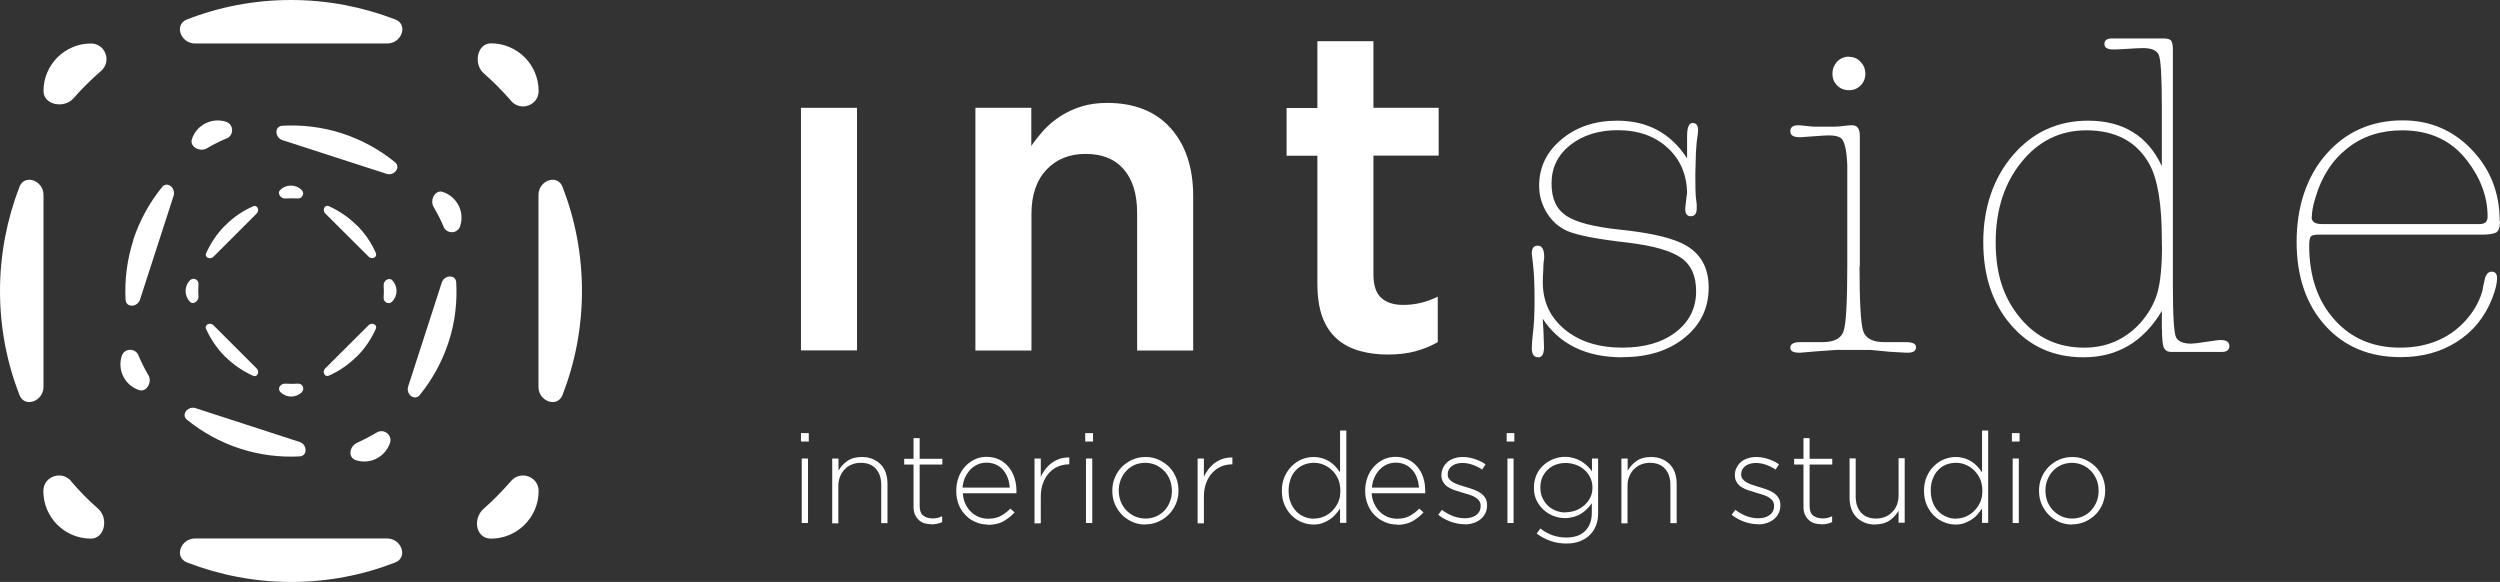 <?xml version="1.0" encoding="UTF-8"?><svg id="Layer_1" xmlns="http://www.w3.org/2000/svg" viewBox="0 0 163.24 38"><rect x="0" y="0" width="163.24" height="38" fill="#333333" stroke="none"/><defs><style>.cls-1{fill:#fff;}</style></defs><path class="cls-1" d="M52.3,7.04h3.66v15.84h-3.66V7.04Z"/><path class="cls-1" d="M63.68,7.04h3.66v2.49c.26-.38.55-.74.85-1.07.31-.33.67-.63,1.08-.89.41-.26.86-.47,1.35-.62.49-.15,1.04-.23,1.66-.23,1.79,0,3.18.55,4.16,1.65.98,1.1,1.47,2.58,1.47,4.44v10.08h-3.66v-8.98c0-1.24-.29-2.19-.88-2.86-.58-.67-1.41-1-2.48-1s-1.9.34-2.56,1.03c-.65.69-.98,1.65-.98,2.89v8.92h-3.66V7.04Z"/><path class="cls-1" d="M90.61,23.15c-.66,0-1.27-.08-1.84-.24-.57-.16-1.06-.42-1.47-.78-.41-.36-.73-.83-.95-1.42-.22-.59-.33-1.32-.33-2.2v-8.34h-2.01v-3.12h2.01V2.69h3.66v4.35h4.26v3.12h-4.26v7.77c0,.7.17,1.21.51,1.52.34.31.82.46,1.44.46.78,0,1.53-.18,2.25-.54v2.97c-.46.26-.95.46-1.47.6-.52.14-1.12.21-1.8.21Z"/><path class="cls-1" d="M105.93,23.33c-2.35,0-4.09-.84-5.2-2.52.02.37.04.63.05.77.03.82.04,1.18.04,1.07,0,.45-.12.68-.37.68-.29,0-.43-.2-.43-.6,0-.24.03-.61.09-1.12.06-.51.09-1.2.09-2.06,0-.94-.03-1.67-.09-2.19-.06-.52-.09-.79-.09-.81,0-.34.13-.51.39-.51.28,0,.42.25.42.74,0,.02,0,.11-.03.28-.02.17-.03.35-.03.55-.02.28-.03.55-.03.83,0,1.26.48,2.29,1.44,3.08.96.79,2.22,1.18,3.76,1.18,1.44,0,2.61-.34,3.49-1.02.88-.68,1.32-1.57,1.32-2.67,0-1-.33-1.73-.99-2.18-.66-.46-1.82-.79-3.49-.99-1.95-.22-3.25-.47-3.91-.75-.56-.24-1.01-.63-1.35-1.18-.34-.55-.51-1.14-.51-1.78,0-1.2.48-2.21,1.45-3.02.97-.82,2.19-1.23,3.65-1.23,1.98,0,3.5.82,4.56,2.46v-1.44c0-.58.12-.87.36-.87s.36.16.36.48c0,.1-.03.35-.09.75,0,.04-.01.17-.03.39-.02.22-.03.42-.03.6l-.03,1.11c0,.82.01,1.32.03,1.49.02.17.04.33.06.49v.27c0,.34-.13.51-.39.51-.24,0-.36-.16-.36-.48v-.06l.08-.69c.03-.24.04-.31.04-.21,0-1.23-.42-2.24-1.25-3.01-.84-.78-1.93-1.17-3.28-1.17-1.25,0-2.28.33-3.1.97-.81.65-1.22,1.48-1.22,2.5s.32,1.68.95,2.11c.63.43,1.79.73,3.47.91,1.78.18,3.11.46,3.97.84,1.24.54,1.87,1.52,1.87,2.94,0,1.34-.52,2.43-1.57,3.28-1.05.85-2.4,1.27-4.05,1.27Z"/><path class="cls-1" d="M121.42,17.39c0,2.34.08,3.75.24,4.23.16.48.62.72,1.38.72h1.41c.44,0,.66.11.66.33,0,.24-.18.36-.54.36-.1,0-.14,0-.12,0l-1.06-.06-1.23-.12h-2.29l-1.26.09-1.05.09h-.09c-.38,0-.57-.11-.57-.33,0-.24.22-.36.66-.36h1.44c.76,0,1.22-.24,1.38-.72.16-.48.24-1.89.24-4.23v-4.71c0-1.46,0-2.09,0-1.89-.04-1.04-.19-1.64-.45-1.8-.16-.1-.42-.15-.78-.15-.12,0-.45.02-.99.06l-.81.06h-.09c-.4,0-.6-.13-.6-.39s.17-.39.51-.39h.09l.91.09h1.45c.12,0,.3-.02.55-.05.24-.03.42-.04.54-.04.32,0,.49.23.49.69v8.52ZM120.73,3.71c.3,0,.56.11.76.33.21.22.31.48.31.78s-.11.56-.31.76c-.21.21-.46.31-.74.31-.32,0-.58-.1-.79-.31-.21-.21-.31-.46-.31-.76,0-.32.11-.58.31-.8.21-.21.46-.32.76-.32Z"/><path class="cls-1" d="M141.16,21.5v-1.2c-1.2,2.02-2.91,3.03-5.12,3.03-1.93,0-3.51-.7-4.72-2.1-1.22-1.4-1.82-3.21-1.82-5.43s.65-4.17,1.94-5.67c1.29-1.5,2.93-2.25,4.9-2.25,2.29,0,3.9.99,4.82,2.97v-3.9c0-1.98-.07-3.11-.21-3.39-.14-.28-.48-.42-1.01-.42-.22,0-.57.02-1.04.05-.47.03-.77.04-.91.04-.39,0-.58-.12-.58-.36s.17-.36.51-.36h3.35c.22,0,.38.04.47.12.09.08.14.28.14.6v15.35c0,2.03.07,3.18.21,3.45.14.27.47.41.99.41.14,0,.47-.04.99-.12.52-.08.82-.12.9-.12.4,0,.6.13.6.39s-.17.39-.5.39h-3.31c-.22,0-.37-.09-.46-.26-.09-.17-.13-.58-.13-1.21ZM141.16,16.04v-.39c0-2.31-.27-3.95-.81-4.93-.82-1.47-2.2-2.21-4.12-2.21-1.7,0-3.12.69-4.24,2.08-1.12,1.38-1.68,3.13-1.68,5.24s.54,3.66,1.61,4.94c1.07,1.29,2.46,1.93,4.17,1.93,1.44,0,2.64-.52,3.61-1.55.56-.62.95-1.29,1.16-2,.21-.72.31-1.75.31-3.11Z"/><path class="cls-1" d="M163.24,14.45c0,.42-.1.67-.29.75-.19.08-.49.12-.89.12h-10.64c-.28,0-.46.04-.53.12-.07.08-.11.28-.11.6,0,1.99.55,3.6,1.64,4.82,1.09,1.23,2.52,1.84,4.29,1.84,1.9,0,3.4-.67,4.48-2,.42-.52.72-1.08.9-1.7,0-.06.05-.31.15-.75.08-.34.23-.51.45-.51.24,0,.36.14.36.42,0,.34-.11.79-.33,1.35-.48,1.2-1.24,2.14-2.3,2.81-1.05.67-2.27,1-3.68,1-2.04,0-3.68-.69-4.92-2.07-1.24-1.38-1.86-3.2-1.86-5.46s.64-4.25,1.93-5.72c1.29-1.47,2.96-2.21,5-2.21,1.78,0,3.28.64,4.5,1.91,1.22,1.27,1.83,2.83,1.83,4.67ZM150.94,14.18c0,.3.22.45.66.45h10.32c.34,0,.51-.16.51-.48,0-1.27-.44-2.49-1.32-3.64-1.02-1.33-2.44-2-4.26-2-1.38,0-2.57.38-3.55,1.15-.99.77-1.7,1.84-2.11,3.24-.16.52-.24.95-.24,1.28Z"/><path class="cls-1" d="M52.3,28.28h.51v.55h-.51v-.55ZM52.35,29.94h.41v4.21h-.41v-4.21Z"/><path class="cls-1" d="M54.35,29.94h.4v.79c.14-.25.34-.46.58-.63.24-.17.56-.26.94-.26.26,0,.5.04.71.13.21.09.39.21.53.36.15.15.26.34.33.55.07.21.11.45.11.7v2.58h-.41v-2.5c0-.44-.11-.78-.35-1.05-.23-.26-.56-.39-.99-.39-.21,0-.4.04-.58.11-.18.07-.33.18-.46.31-.13.13-.23.29-.31.48-.07.18-.11.39-.11.61v2.44h-.4v-4.21Z"/><path class="cls-1" d="M60.83,34.23c-.17,0-.32-.02-.46-.06-.14-.04-.27-.12-.37-.21-.11-.1-.19-.22-.26-.36-.06-.15-.09-.32-.09-.51v-2.76h-.61v-.37h.61v-1.35h.4v1.35h1.48v.37h-1.48v2.71c0,.3.08.51.24.63.16.12.36.18.61.18.11,0,.21-.01.3-.03.1-.02.2-.06.32-.11v.38c-.11.05-.22.09-.33.11-.11.02-.23.04-.36.04Z"/><path class="cls-1" d="M64.5,34.25c-.28,0-.54-.05-.79-.16-.25-.1-.47-.25-.66-.45-.19-.19-.34-.42-.45-.69-.11-.27-.16-.57-.16-.9v-.02c0-.3.05-.59.15-.86.1-.27.24-.5.42-.7.18-.2.39-.35.63-.47.24-.12.51-.17.79-.17s.57.06.8.17.44.27.61.47c.17.2.3.43.39.7.09.27.14.56.14.87v.09s0,.04-.01.08h-3.49c.02.26.07.5.17.7.1.2.22.38.37.52.15.14.32.25.51.33.19.07.39.11.6.11.33,0,.61-.06.84-.19.23-.13.43-.28.61-.47l.28.25c-.22.23-.46.42-.73.58-.27.15-.61.23-1.02.23ZM65.94,31.85c-.02-.22-.06-.42-.13-.62-.07-.2-.17-.37-.29-.52-.12-.15-.28-.27-.46-.36-.18-.09-.39-.14-.64-.14-.21,0-.41.04-.59.12-.18.08-.34.2-.48.34-.13.15-.25.32-.34.52-.09.2-.14.42-.16.65h3.07Z"/><path class="cls-1" d="M67.55,29.94h.41v1.2c.08-.19.19-.36.31-.52.13-.16.27-.3.43-.41.16-.11.33-.2.52-.26.19-.06.39-.08.6-.08v.45h-.04c-.24,0-.47.05-.69.14-.22.09-.41.23-.58.41-.17.18-.3.4-.4.66-.1.26-.15.56-.15.91v1.73h-.41v-4.21Z"/><path class="cls-1" d="M70.86,28.28h.51v.55h-.51v-.55ZM70.91,29.94h.41v4.21h-.41v-4.21Z"/><path class="cls-1" d="M74.78,34.25c-.31,0-.6-.06-.86-.18-.26-.12-.49-.28-.68-.48-.19-.2-.34-.43-.45-.69-.11-.26-.16-.55-.16-.84v-.02c0-.3.05-.58.16-.84.11-.27.26-.5.45-.7.2-.2.43-.36.69-.48.27-.12.55-.18.87-.18s.6.06.86.18c.26.12.49.28.68.47.2.2.34.43.45.69.11.27.16.55.16.84v.02c0,.3-.05.58-.16.84-.11.26-.26.5-.46.7-.19.2-.43.36-.69.48-.26.12-.55.18-.87.18ZM74.8,33.86c.25,0,.48-.05.69-.14.21-.1.4-.22.55-.39.15-.16.27-.35.35-.57.09-.22.13-.45.13-.7v-.02c0-.25-.05-.49-.13-.71-.09-.22-.21-.42-.37-.58-.16-.16-.34-.29-.56-.39-.21-.09-.44-.14-.69-.14s-.48.05-.69.14c-.21.1-.39.22-.54.39-.15.16-.27.35-.36.57-.08.22-.13.45-.13.7v.02c0,.25.05.49.13.71.09.22.21.41.37.58.16.16.34.29.56.39.22.09.44.14.69.14Z"/><path class="cls-1" d="M78.2,29.94h.41v1.2c.08-.19.19-.36.31-.52.13-.16.27-.3.43-.41.16-.11.33-.2.52-.26.19-.06.39-.08.6-.08v.45h-.04c-.24,0-.47.05-.69.14-.22.09-.41.23-.58.41-.17.18-.3.4-.4.66-.1.26-.15.56-.15.91v1.73h-.41v-4.21Z"/><path class="cls-1" d="M85.76,34.25c-.25,0-.5-.05-.75-.15s-.46-.24-.66-.43c-.19-.19-.35-.42-.47-.69-.12-.27-.18-.58-.18-.92v-.02c0-.34.06-.65.18-.92.12-.27.28-.5.47-.69.2-.19.41-.34.66-.44.24-.1.5-.15.75-.15.21,0,.4.03.58.08.18.06.34.13.48.22.14.09.26.2.38.32.11.12.21.25.3.38v-2.73h.41v6.03h-.41v-.94c-.09.14-.19.27-.31.4-.11.13-.24.24-.38.33-.14.09-.3.17-.47.23-.17.06-.36.09-.57.09ZM85.8,33.86c.22,0,.43-.04.64-.13.21-.09.39-.21.55-.37.16-.16.29-.35.39-.57.1-.22.14-.47.14-.74v-.02c0-.27-.05-.52-.14-.74-.1-.22-.22-.41-.39-.57-.16-.16-.34-.28-.55-.37-.21-.09-.42-.13-.64-.13-.23,0-.45.04-.65.12-.2.08-.38.2-.53.36-.15.15-.27.34-.35.57-.08.22-.13.48-.13.76v.02c0,.27.04.53.13.75.09.23.21.42.36.58.15.16.33.28.53.36.2.09.41.13.63.13Z"/><path class="cls-1" d="M91.22,34.25c-.28,0-.54-.05-.79-.16-.25-.1-.47-.25-.67-.45-.19-.19-.34-.42-.45-.69-.11-.27-.17-.57-.17-.9v-.02c0-.3.05-.59.15-.86.1-.27.24-.5.42-.7.18-.2.39-.35.63-.47.24-.12.51-.17.79-.17s.56.06.8.17.44.27.61.47c.17.2.3.43.39.7.09.27.13.56.13.87v.09s0,.04,0,.08h-3.5c.02.26.08.5.18.7.1.2.22.38.37.52.15.14.32.25.51.33.19.07.39.11.6.11.33,0,.61-.06.84-.19.23-.13.43-.28.61-.47l.28.25c-.21.23-.46.42-.73.58-.28.15-.61.23-1.02.23ZM92.66,31.85c-.02-.22-.06-.42-.13-.62-.07-.2-.16-.37-.29-.52-.13-.15-.28-.27-.46-.36-.18-.09-.4-.14-.64-.14-.21,0-.4.04-.59.12-.18.08-.34.2-.47.34-.14.15-.25.32-.34.52-.09.2-.14.42-.16.65h3.08Z"/><path class="cls-1" d="M95.63,34.23c-.31,0-.62-.06-.92-.17-.31-.12-.58-.26-.8-.45l.24-.32c.23.18.47.31.73.41.26.1.52.14.79.14.29,0,.53-.07.72-.21.19-.14.29-.34.29-.59v-.02c0-.12-.03-.22-.09-.31-.06-.09-.14-.16-.25-.23-.1-.07-.22-.12-.35-.16-.13-.04-.27-.09-.42-.13-.17-.05-.34-.1-.52-.16-.17-.05-.33-.12-.47-.21-.14-.08-.25-.19-.33-.32-.09-.13-.13-.28-.13-.47v-.02c0-.17.04-.33.11-.47.07-.14.16-.26.28-.37.12-.1.27-.19.44-.24.17-.06.36-.09.56-.09.25,0,.51.04.78.13.27.09.51.2.71.35l-.22.34c-.19-.13-.4-.23-.62-.31-.22-.08-.45-.12-.67-.12-.29,0-.53.07-.7.21-.17.14-.26.31-.26.52v.02c0,.12.03.22.1.3.07.09.15.16.26.22.11.06.23.11.38.16.14.05.29.09.44.14.17.05.34.1.5.16s.31.13.45.22c.13.09.24.2.32.33.08.13.12.28.12.47v.02c0,.19-.04.36-.11.51-.08.15-.18.28-.31.39-.13.11-.29.19-.46.25-.18.06-.37.09-.57.09Z"/><path class="cls-1" d="M98.38,28.28h.5v.55h-.5v-.55ZM98.43,29.94h.4v4.21h-.4v-4.21Z"/><path class="cls-1" d="M102.28,35.49c-.71,0-1.36-.22-1.94-.65l.24-.33c.51.4,1.08.59,1.71.59.24,0,.46-.04.67-.1.2-.07.38-.17.52-.31.15-.14.26-.31.34-.51.08-.2.12-.44.12-.71v-.61c-.09.13-.2.26-.31.37-.12.11-.24.22-.39.31-.14.09-.3.16-.48.21-.18.05-.37.08-.58.08-.26,0-.5-.05-.74-.14-.24-.09-.46-.23-.65-.4-.19-.17-.34-.38-.46-.62-.12-.24-.17-.51-.17-.82v-.02c0-.3.06-.58.17-.83.11-.25.27-.46.46-.63.19-.17.41-.31.65-.4.24-.09.49-.14.74-.14.21,0,.4.03.58.08.18.05.34.12.49.21.14.09.27.19.39.3.12.12.22.23.31.36v-.84h.4v3.56c0,.31-.04.58-.14.82-.09.24-.23.44-.4.61-.18.18-.4.32-.67.42-.26.1-.55.14-.87.14ZM102.22,33.45c.22,0,.44-.04.65-.11.21-.08.39-.19.56-.33.16-.14.3-.31.4-.5.1-.2.15-.41.15-.66v-.02c0-.24-.05-.46-.15-.66-.1-.2-.23-.37-.4-.51-.16-.14-.35-.25-.56-.32-.21-.07-.43-.11-.65-.11s-.43.04-.63.11c-.2.07-.37.18-.52.32-.15.14-.27.3-.36.5-.09.2-.13.42-.13.67v.02c0,.24.04.45.13.65.09.2.21.37.35.51.15.14.32.25.52.33.2.08.4.12.62.12Z"/><path class="cls-1" d="M105.88,29.94h.4v.79c.15-.25.34-.46.58-.63.24-.17.56-.26.94-.26.26,0,.5.04.71.13.21.09.39.21.53.36.15.15.26.34.33.55.07.21.11.45.11.7v2.58h-.41v-2.5c0-.44-.11-.78-.35-1.05-.23-.26-.56-.39-.99-.39-.21,0-.4.04-.58.11-.18.07-.33.18-.46.31-.13.13-.23.29-.31.48-.08.18-.11.39-.11.61v2.44h-.4v-4.21Z"/><path class="cls-1" d="M114.79,34.23c-.31,0-.62-.06-.92-.17-.31-.12-.58-.26-.8-.45l.24-.32c.23.18.48.31.73.41.26.1.52.14.79.14.29,0,.53-.07.72-.21.19-.14.29-.34.29-.59v-.02c0-.12-.03-.22-.09-.31-.06-.09-.14-.16-.25-.23-.1-.07-.22-.12-.35-.16-.13-.04-.27-.09-.42-.13-.17-.05-.34-.1-.52-.16-.17-.05-.33-.12-.47-.21-.14-.08-.25-.19-.33-.32-.09-.13-.13-.28-.13-.47v-.02c0-.17.04-.33.11-.47.07-.14.16-.26.28-.37.12-.1.27-.19.44-.24.17-.06.36-.09.56-.09.25,0,.51.04.78.13.27.09.51.2.71.35l-.22.34c-.19-.13-.4-.23-.62-.31-.22-.08-.45-.12-.67-.12-.29,0-.52.07-.7.21-.17.14-.26.31-.26.52v.02c0,.12.03.22.1.3.07.09.15.16.26.22.11.06.23.11.37.16.14.05.29.09.44.14.17.05.34.1.5.16.17.06.31.13.45.22.13.09.24.2.32.33.08.13.12.28.12.47v.02c0,.19-.04.36-.11.51-.07.15-.18.28-.31.39-.13.11-.29.19-.46.25-.18.06-.37.09-.57.09Z"/><path class="cls-1" d="M118.94,34.23c-.17,0-.32-.02-.46-.06-.14-.04-.27-.12-.37-.21-.11-.1-.19-.22-.26-.36-.06-.15-.09-.32-.09-.51v-2.76h-.61v-.37h.61v-1.35h.4v1.35h1.48v.37h-1.48v2.71c0,.3.08.51.24.63.16.12.36.18.61.18.11,0,.21-.01.3-.03.1-.02.2-.06.32-.11v.38c-.11.05-.22.09-.33.11-.11.02-.23.04-.36.04Z"/><path class="cls-1" d="M122.45,34.25c-.27,0-.5-.04-.71-.13-.21-.09-.39-.21-.53-.36-.15-.15-.26-.34-.33-.55-.07-.21-.11-.44-.11-.7v-2.58h.4v2.5c0,.44.12.78.35,1.04.23.26.56.39.99.39.21,0,.4-.04.58-.11.18-.07.33-.18.46-.31.13-.13.24-.29.31-.47.07-.19.11-.39.11-.61v-2.44h.4v4.21h-.4v-.78c-.15.25-.34.46-.58.63-.24.17-.56.26-.94.26Z"/><path class="cls-1" d="M127.69,34.25c-.26,0-.5-.05-.75-.15-.25-.1-.46-.24-.66-.43-.19-.19-.35-.42-.47-.69-.12-.27-.18-.58-.18-.92v-.02c0-.34.06-.65.18-.92.12-.27.27-.5.47-.69.19-.19.41-.34.66-.44.25-.1.49-.15.75-.15.21,0,.4.03.58.08.18.06.33.13.47.22.14.09.27.2.38.32.11.12.21.25.3.38v-2.73h.4v6.03h-.4v-.94c-.1.14-.2.27-.31.4-.11.13-.24.24-.38.33-.14.09-.3.17-.47.23-.17.06-.36.09-.57.09ZM127.72,33.86c.22,0,.44-.04.64-.13.21-.09.39-.21.55-.37.16-.16.29-.35.39-.57.1-.22.14-.47.14-.74v-.02c0-.27-.05-.52-.14-.74-.1-.22-.23-.41-.39-.57-.16-.16-.34-.28-.55-.37-.21-.09-.42-.13-.64-.13-.23,0-.45.04-.65.12-.2.08-.38.2-.52.36-.15.15-.27.34-.35.57-.09.22-.13.48-.13.76v.02c0,.27.05.53.13.75.09.23.2.42.36.58.15.16.33.28.53.36.2.09.42.13.63.13Z"/><path class="cls-1" d="M131.37,28.28h.5v.55h-.5v-.55ZM131.42,29.94h.4v4.21h-.4v-4.21Z"/><path class="cls-1" d="M135.29,34.25c-.31,0-.6-.06-.86-.18-.26-.12-.49-.28-.68-.48-.19-.2-.34-.43-.45-.69-.11-.26-.16-.55-.16-.84v-.02c0-.3.05-.58.16-.84.11-.27.26-.5.45-.7.2-.2.43-.36.69-.48.27-.12.56-.18.87-.18s.6.06.86.18c.26.12.49.28.68.47.19.2.34.43.45.69.11.27.16.55.16.84v.02c0,.3-.06.58-.16.84-.11.26-.26.5-.45.7-.2.2-.43.36-.69.48-.27.12-.56.18-.87.18ZM135.3,33.86c.25,0,.48-.05.69-.14.21-.1.4-.22.55-.39s.27-.35.36-.57c.09-.22.13-.45.13-.7v-.02c0-.25-.04-.49-.13-.71-.09-.22-.21-.42-.37-.58-.16-.16-.34-.29-.56-.39-.21-.09-.44-.14-.68-.14s-.48.05-.69.14c-.21.1-.4.22-.55.39-.15.16-.27.35-.36.57-.09.22-.13.45-.13.7v.02c0,.25.04.49.13.71.09.22.21.41.37.58.16.16.34.29.56.39.21.09.44.14.68.14Z"/><path class="cls-1" d="M38,19c0-2.4-.45-4.69-1.27-6.8-.34-.87-1.57-.41-1.57.52v12.55c0,.93,1.23,1.39,1.57.52.82-2.11,1.27-4.4,1.27-6.79Z"/><path class="cls-1" d="M19,0c-2.39,0-4.69.45-6.79,1.27-.87.34-.41,1.57.52,1.57h12.56c.93,0,1.39-1.23.52-1.57-2.11-.81-4.4-1.27-6.8-1.27Z"/><path class="cls-1" d="M19,38c2.4,0,4.69-.45,6.8-1.27.87-.34.41-1.57-.52-1.57h-12.55c-.93,0-1.39,1.23-.51,1.57,2.11.81,4.4,1.27,6.79,1.27Z"/><path class="cls-1" d="M0,19c0,2.39.45,4.68,1.27,6.79.33.87,1.57.41,1.57-.52v-12.55c0-.93-1.23-1.39-1.57-.52-.81,2.11-1.27,4.4-1.27,6.8Z"/><path class="cls-1" d="M6.59,4.64c.72-.61.3-1.8-.65-1.8-1.71,0-3.1,1.39-3.1,3.1,0,.92,1.35,1.17,1.96.48.55-.64,1.16-1.23,1.8-1.79Z"/><path class="cls-1" d="M33.37,6.59c.62.71,1.8.3,1.8-.65,0-1.72-1.4-3.11-3.11-3.11-.91,0-1.16,1.35-.48,1.95.64.56,1.23,1.16,1.79,1.8Z"/><path class="cls-1" d="M35.17,32.06c0-.95-1.19-1.37-1.8-.65-.56.64-1.15,1.25-1.79,1.81-.74.66-.51,1.95.48,1.95,1.71,0,3.11-1.39,3.11-3.11Z"/><path class="cls-1" d="M4.64,31.41c-.62-.72-1.81-.3-1.81.65,0,1.72,1.39,3.11,3.1,3.11.92,0,1.17-1.34.48-1.95-.64-.56-1.23-1.16-1.78-1.81Z"/><path class="cls-1" d="M23.29,23.29c.55-.54.95-1.16,1.25-1.82.12-.27-.26-.44-.47-.24l-2.84,2.83c-.21.21-.03.59.24.47.66-.29,1.28-.71,1.82-1.25Z"/><path class="cls-1" d="M23.29,14.71c-.54-.54-1.16-.95-1.82-1.25-.27-.12-.44.26-.24.47l2.84,2.83c.21.21.59.04.47-.24-.29-.66-.7-1.28-1.25-1.82Z"/><path class="cls-1" d="M14.71,23.29c.54.54,1.16.95,1.82,1.25.27.12.45-.27.23-.48l-2.83-2.83c-.21-.21-.59-.03-.48.24.3.66.71,1.28,1.25,1.82Z"/><path class="cls-1" d="M14.71,14.71c-.54.54-.95,1.16-1.25,1.82-.12.27.26.45.47.24l2.83-2.83c.21-.21.04-.59-.23-.47-.66.29-1.28.7-1.82,1.25Z"/><path class="cls-1" d="M19.44,12.96c.3.02.47-.34.26-.55-.39-.39-1.02-.39-1.41,0-.21.2.04.57.33.55.27-.02.54-.01.81,0Z"/><path class="cls-1" d="M25.05,19.44c-.02.3.34.47.55.26.39-.39.39-1.02,0-1.41-.21-.2-.57.05-.55.33.02.27.02.54,0,.81Z"/><path class="cls-1" d="M19.71,25.6c.21-.22.04-.57-.26-.55-.28.02-.54.02-.81,0-.32-.02-.56.32-.33.55.39.39,1.01.39,1.41,0Z"/><path class="cls-1" d="M12.96,18.56c.03-.3-.34-.47-.55-.26-.39.39-.39,1.02,0,1.41.2.21.56-.05.55-.33-.02-.27-.02-.54,0-.81Z"/><path class="cls-1" d="M29.29,22.34c.43-1.3.57-2.62.5-3.9-.03-.53-.77-.5-.94,0l-2.2,6.8c-.16.5.42.97.76.55.81-1,1.46-2.16,1.88-3.45Z"/><path class="cls-1" d="M22.34,8.71c-1.3-.42-2.62-.57-3.9-.5-.54.03-.5.77,0,.94l6.8,2.2c.5.16.96-.43.55-.76-1-.81-2.16-1.46-3.45-1.88Z"/><path class="cls-1" d="M15.67,29.29c1.29.42,2.61.58,3.9.51.53-.03.49-.78,0-.94l-6.8-2.21c-.5-.16-.97.42-.56.76,1.01.81,2.16,1.46,3.46,1.88Z"/><path class="cls-1" d="M8.71,15.67c-.42,1.3-.58,2.62-.51,3.9.03.54.77.5.94,0l2.2-6.8c.15-.5-.43-.97-.76-.55-.81,1-1.46,2.16-1.88,3.45Z"/><path class="cls-1" d="M14.8,9.04c.49-.2.47-.92-.04-1.09-.93-.3-1.93.21-2.23,1.14-.16.49.53.86.97.6.42-.25.84-.46,1.29-.65Z"/><path class="cls-1" d="M28.96,14.8c.21.5.92.48,1.09-.04.3-.93-.21-1.92-1.14-2.23-.49-.16-.86.53-.6.97.24.42.47.85.65,1.29Z"/><path class="cls-1" d="M25.47,28.91c.16-.51-.41-.95-.87-.67-.42.25-.84.47-1.28.67-.51.23-.62.97-.08,1.14.93.3,1.92-.21,2.23-1.14Z"/><path class="cls-1" d="M9.04,23.2c-.2-.49-.92-.48-1.09.04-.3.93.2,1.92,1.13,2.23.5.16.87-.53.61-.97-.25-.42-.46-.85-.65-1.29Z"/></svg>